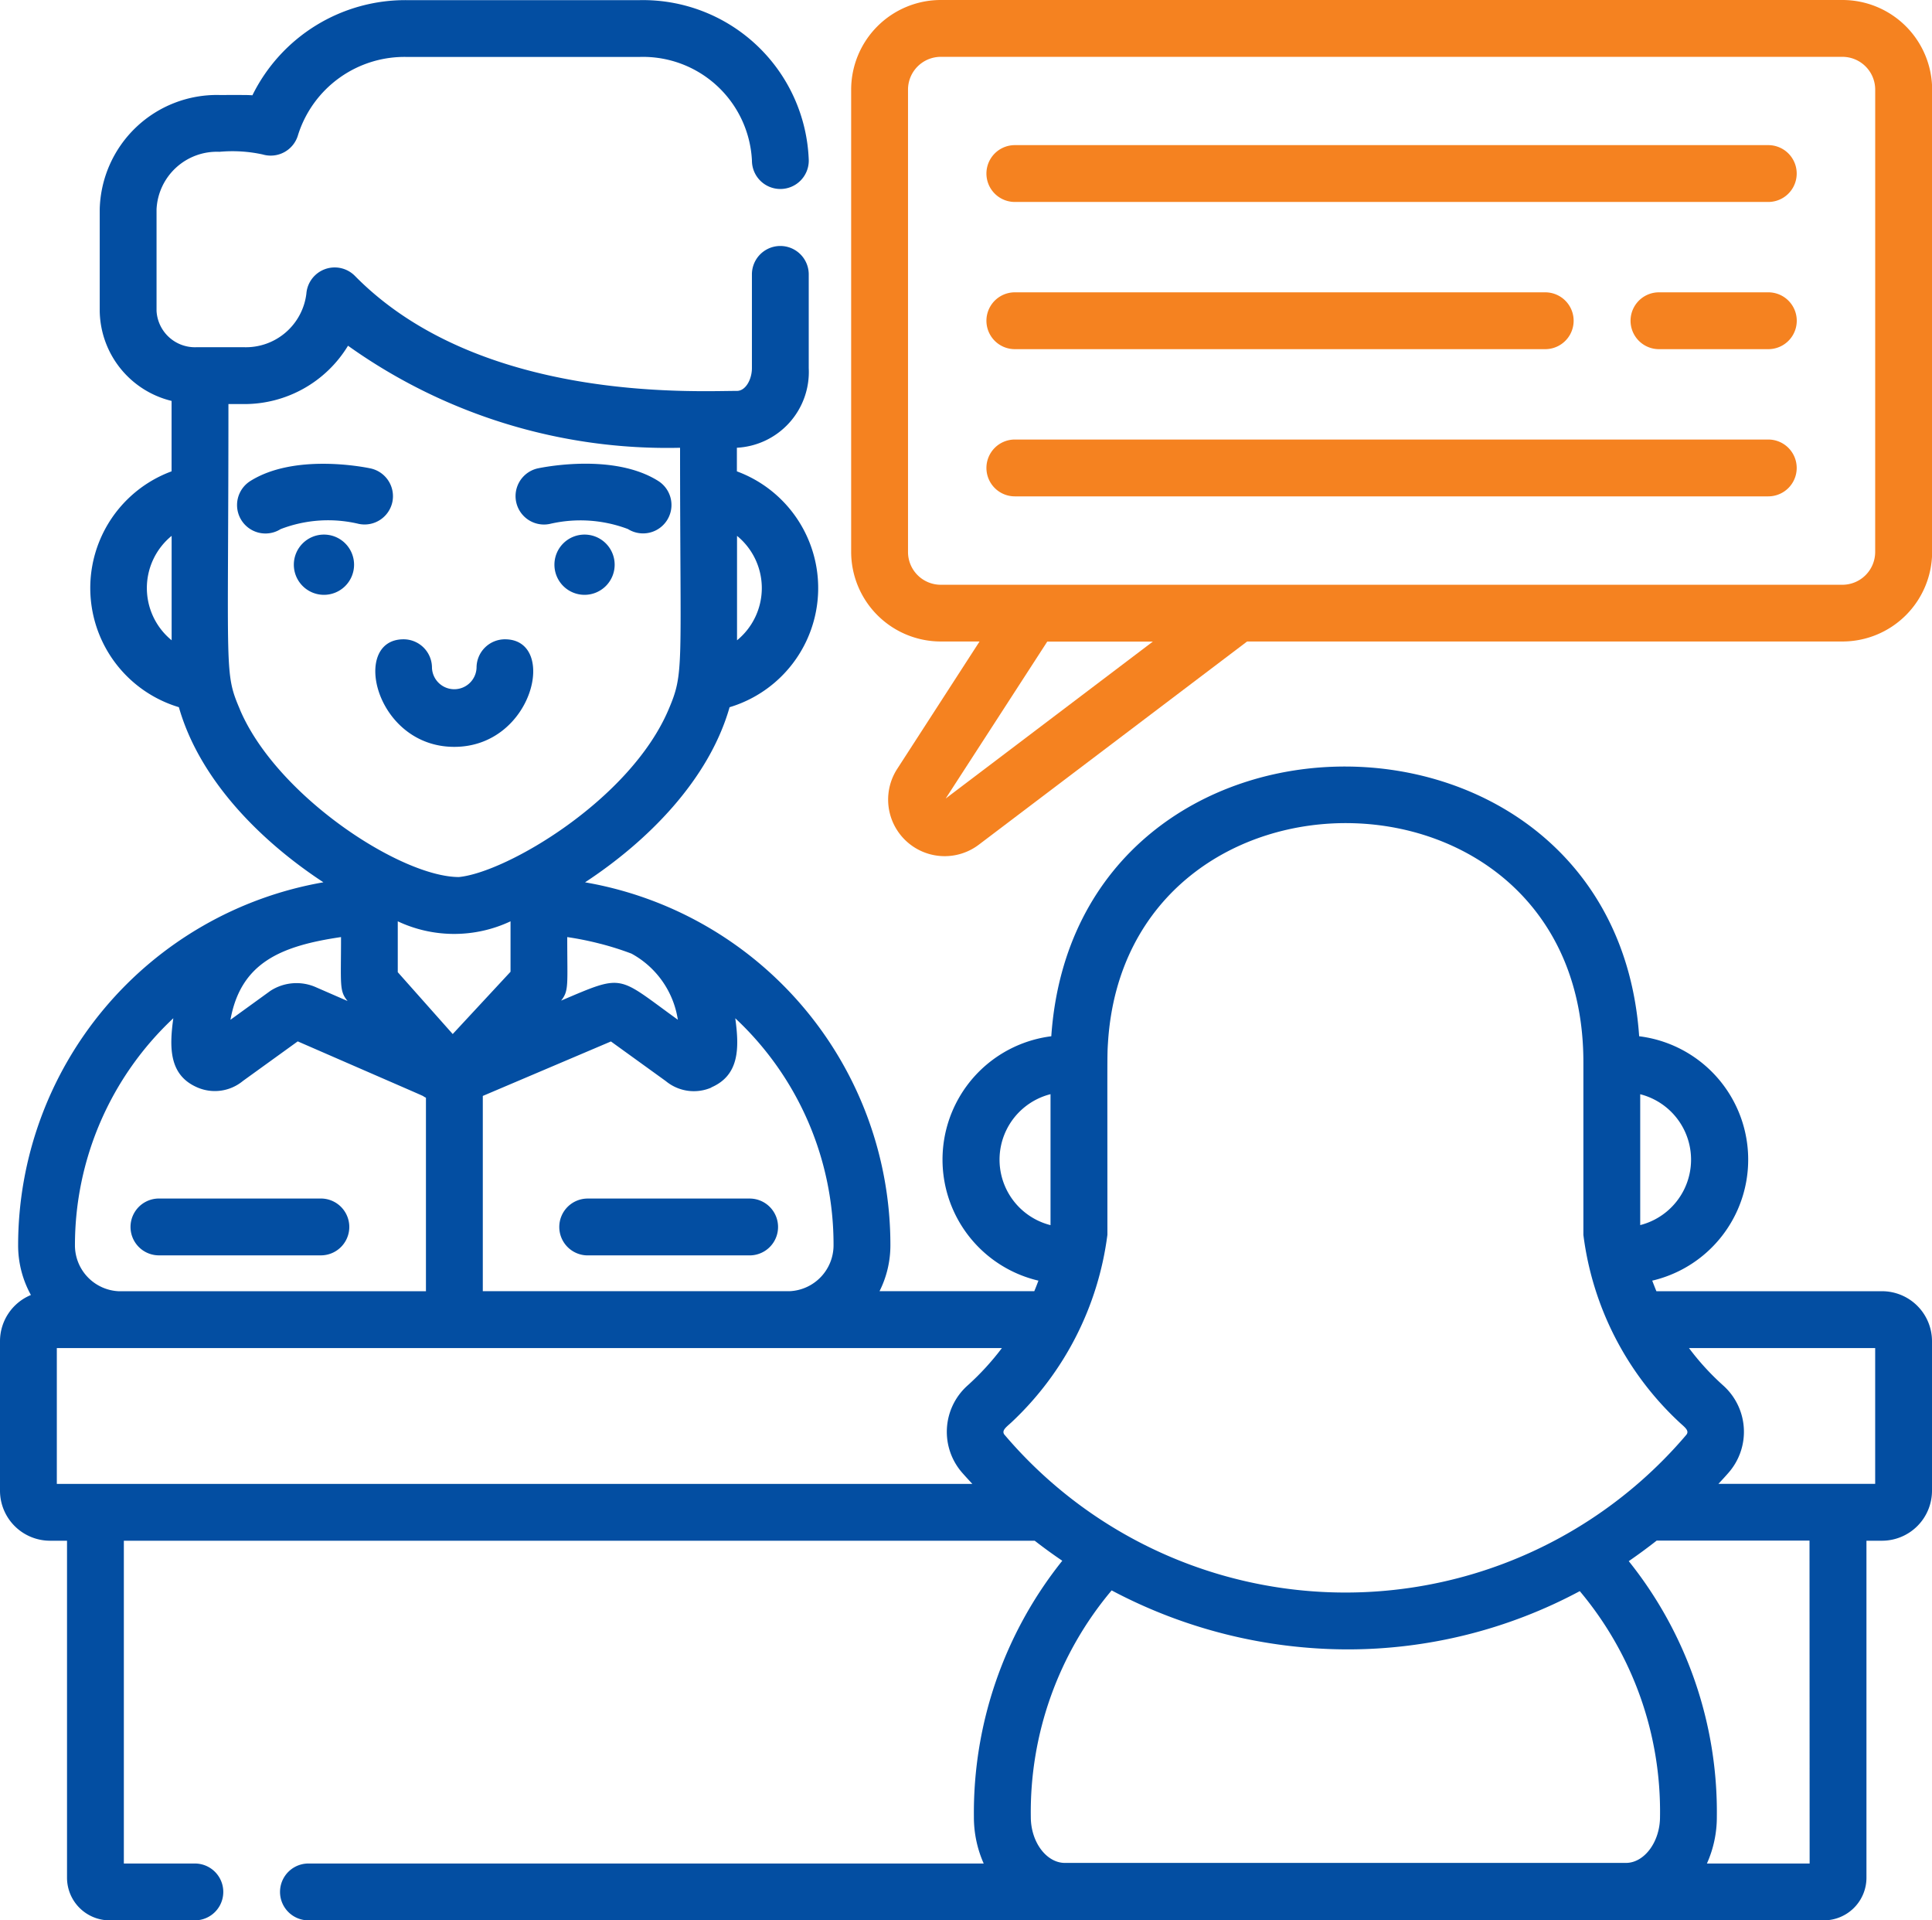 <svg xmlns="http://www.w3.org/2000/svg" width="68" height="67.577" viewBox="0 0 68 67.577">
  <g id="_002-job-interview" data-name="002-job-interview" transform="translate(0)">
    <path id="Path_39773" data-name="Path 39773" d="M66.241,45.472H58.3c-.054-.128-.1-.252-.147-.372a4.374,4.374,0,0,0-.46-8.6c-.875-12.628-19.811-12.683-20.691,0a4.375,4.375,0,0,0-.453,8.6c-.044.12-.092.243-.145.37H30.957a3.592,3.592,0,0,0,.382-1.615A12.948,12.948,0,0,0,20.592,31.083c2.2-1.444,4.357-3.6,5.087-6.162a4.378,4.378,0,0,0,.257-8.3V15.79a2.671,2.671,0,0,0,2.529-2.8v-3.3a1,1,0,0,0-2,0v3.3c0,.379-.211.8-.529.8-1.508,0-9.061.407-13.444-4.047a1,1,0,0,0-1.709.628,2.145,2.145,0,0,1-2.208,1.881H6.929A1.354,1.354,0,0,1,5.51,10.979V7.4A2.126,2.126,0,0,1,7.724,5.376a5,5,0,0,1,1.524.094,1,1,0,0,0,1.243-.689,3.928,3.928,0,0,1,3.841-2.743H22.5A3.838,3.838,0,0,1,26.466,5.69a1,1,0,0,0,2-.011A5.84,5.84,0,0,0,22.5.039H14.332A6,6,0,0,0,8.884,3.387c-.212-.013-.232-.01-1.16-.01A4.124,4.124,0,0,0,3.51,7.4V10.98a3.307,3.307,0,0,0,2.529,3.162V16.62a4.378,4.378,0,0,0,.257,8.3c.73,2.565,2.885,4.717,5.087,6.162A12.97,12.97,0,0,0,.638,43.857a3.609,3.609,0,0,0,.45,1.748A1.76,1.76,0,0,0,0,47.231v5.262a1.762,1.762,0,0,0,1.759,1.759h.6V66.111a1.5,1.5,0,0,0,1.5,1.5h3a1,1,0,1,0,0-2h-2.5V54.252H36.418q.476.37.971.705a14.191,14.191,0,0,0-3.111,9.014,4.008,4.008,0,0,0,.345,1.64H10.856a1,1,0,0,0,0,2H64.193a1.5,1.5,0,0,0,1.5-1.5V54.252h.548A1.761,1.761,0,0,0,68,52.493V47.231a1.76,1.76,0,0,0-1.759-1.759Zm-40.3-26.581a2.372,2.372,0,0,1,0,3.675Zm-19.9,3.674a2.371,2.371,0,0,1,0-3.674ZM57.73,38.54a2.376,2.376,0,0,1,0,4.605Zm-20.755,0,0,4.607A2.377,2.377,0,0,1,36.975,38.538ZM25.034,38.3c.987-.426.992-1.376.845-2.433a10.886,10.886,0,0,1,3.459,7.989,1.618,1.618,0,0,1-1.545,1.615h-10.8V38.6l4.51-1.917,1.929,1.393a1.551,1.551,0,0,0,1.606.229Zm-9.1-1.878L14,34.245v-1.79a4.66,4.66,0,0,0,3.969,0v1.775Zm5.2-3.176a10.531,10.531,0,0,1,1.092.346,3.2,3.2,0,0,1,1.632,2.327c-2.157-1.555-1.867-1.627-4.109-.673.28-.352.216-.543.216-2.236a10.855,10.855,0,0,1,1.169.237ZM8.448,25.008c-.564-1.322-.408-1.173-.408-10.755h.536A4.267,4.267,0,0,0,12.249,12.2a19.335,19.335,0,0,0,11.687,3.591c0,7.842.155,7.9-.408,9.219-1.351,3.169-5.69,5.72-7.375,5.887-2.044,0-6.412-2.852-7.706-5.887Zm3.555,8c0,1.692-.066,1.894.231,2.252l-1.1-.479a1.688,1.688,0,0,0-1.617.121L8.111,35.92C8.477,33.9,9.9,33.32,12,33.01ZM6.1,35.866c-.146,1.053-.144,2.007.844,2.434a1.551,1.551,0,0,0,1.607-.228l1.928-1.392c5.509,2.4,4.135,1.793,4.513,1.983v6.81H4.185a1.616,1.616,0,0,1-1.547-1.615A10.945,10.945,0,0,1,6.1,35.866ZM34.05,48.794a2.186,2.186,0,0,0-.184,3.066c.108.122.17.191.357.392H2V47.473H35.263a9.32,9.32,0,0,1-1.213,1.321Zm1.314,1.74c-.14-.158.066-.287.247-.458a10.948,10.948,0,0,0,3.366-6.591c0-6.53-.011-6.263.021-6.772.672-10.483,16.732-10.311,16.732.7,0,3.39,0,3.832,0,6.077A10.866,10.866,0,0,0,59.1,50.077c.178.169.386.3.245.458a15.743,15.743,0,0,1-23.979,0ZM57.225,65.59H37.481c-.643,0-1.2-.724-1.2-1.619A12.114,12.114,0,0,1,39.126,56a17.763,17.763,0,0,0,8.292,2.076,17.3,17.3,0,0,0,8.185-2.05,12.056,12.056,0,0,1,2.824,7.945c0,.877-.551,1.619-1.2,1.619Zm6.468.021H60.078a3.982,3.982,0,0,0,.349-1.64,14.119,14.119,0,0,0-3.1-9c.333-.23.661-.47.982-.723h5.38ZM66,52.251H60.482c.121-.127.272-.294.357-.392a2.185,2.185,0,0,0-.184-3.066,9.068,9.068,0,0,1-1.209-1.321H66Zm0,0" transform="translate(0 -0.034)" fill="#034ea2"/>
    <path id="Path_39774" data-name="Path 39774" d="M260.451,0H228.717a3.157,3.157,0,0,0-3.154,3.154V19.421a3.157,3.157,0,0,0,3.154,3.153h1.365l-2.9,4.486a1.99,1.99,0,0,0,2.871,2.667l9.446-7.153h20.957a3.157,3.157,0,0,0,3.154-3.153V3.154A3.157,3.157,0,0,0,260.452,0ZM228.89,28.1l3.575-5.522h3.716Zm32.715-8.675a1.155,1.155,0,0,1-1.154,1.153H228.717a1.154,1.154,0,0,1-1.153-1.153V3.154A1.155,1.155,0,0,1,228.717,2h31.735a1.155,1.155,0,0,1,1.154,1.154Zm0,0" transform="translate(-195.605)" fill="#f58220"/>
    <path id="Path_39775" data-name="Path 39775" d="M288.94,38.453H262.421a1,1,0,0,0,0,2H288.94a1,1,0,1,0,0-2Zm0,0" transform="translate(-226.702 -33.346)" fill="#f58220"/>
    <path id="Path_39776" data-name="Path 39776" d="M436.948,77.457H433.1a1,1,0,1,0,0,2h3.85a1,1,0,1,0,0-2Zm0,0" transform="translate(-374.71 -67.17)" fill="#f58220"/>
    <path id="Path_39777" data-name="Path 39777" d="M262.421,79.457h18.668a1,1,0,1,0,0-2H262.421a1,1,0,0,0,0,2Zm0,0" transform="translate(-226.702 -67.17)" fill="#f58220"/>
    <path id="Path_39778" data-name="Path 39778" d="M288.94,116.461H262.421a1,1,0,0,0,0,2H288.94a1,1,0,1,0,0-2Zm0,0" transform="translate(-226.702 -100.994)" fill="#f58220"/>
    <path id="Path_39779" data-name="Path 39779" d="M104.019,169.387a1,1,0,0,0-1,1,.785.785,0,0,1-1.569,0,1,1,0,0,0-1-1c-1.871,0-1.005,3.785,1.785,3.785S105.89,169.387,104.019,169.387Zm0,0" transform="translate(-86.246 -146.89)" fill="#034ea2"/>
    <path id="Path_39780" data-name="Path 39780" d="M149.05,142.708a1.06,1.06,0,1,1-1.06-1.06A1.06,1.06,0,0,1,149.05,142.708Zm0,0" transform="translate(-127.416 -122.836)" fill="#034ea2"/>
    <path id="Path_39781" data-name="Path 39781" d="M79.991,142.708a1.06,1.06,0,1,1-1.06-1.06A1.06,1.06,0,0,1,79.991,142.708Zm0,0" transform="translate(-67.529 -122.836)" fill="#034ea2"/>
    <path id="Path_39782" data-name="Path 39782" d="M137.828,125a4.731,4.731,0,0,1,2.751.18,1,1,0,1,0,1.065-1.693c-1.538-.968-3.953-.5-4.224-.445a1,1,0,0,0,.408,1.958Zm0,0" transform="translate(-118.478 -106.563)" fill="#034ea2"/>
    <path id="Path_39783" data-name="Path 39783" d="M68.285,124.23a1,1,0,0,0-.775-1.183c-.27-.057-2.685-.522-4.224.445a1,1,0,1,0,1.065,1.693A4.646,4.646,0,0,1,67.1,125,1,1,0,0,0,68.285,124.23Zm0,0" transform="translate(-54.475 -106.565)" fill="#034ea2"/>
    <path id="Path_39784" data-name="Path 39784" d="M148.215,318.567a1,1,0,0,0,1,1h5.7a1,1,0,0,0,0-2h-5.7A1,1,0,0,0,148.215,318.567Zm0,0" transform="translate(-128.53 -275.39)" fill="#034ea2"/>
    <path id="Path_39785" data-name="Path 39785" d="M35.586,319.566h5.7a1,1,0,1,0,0-2h-5.7a1,1,0,1,0,0,2Zm0,0" transform="translate(-29.992 -275.39)" fill="#034ea2"/>
  </g>
</svg>
